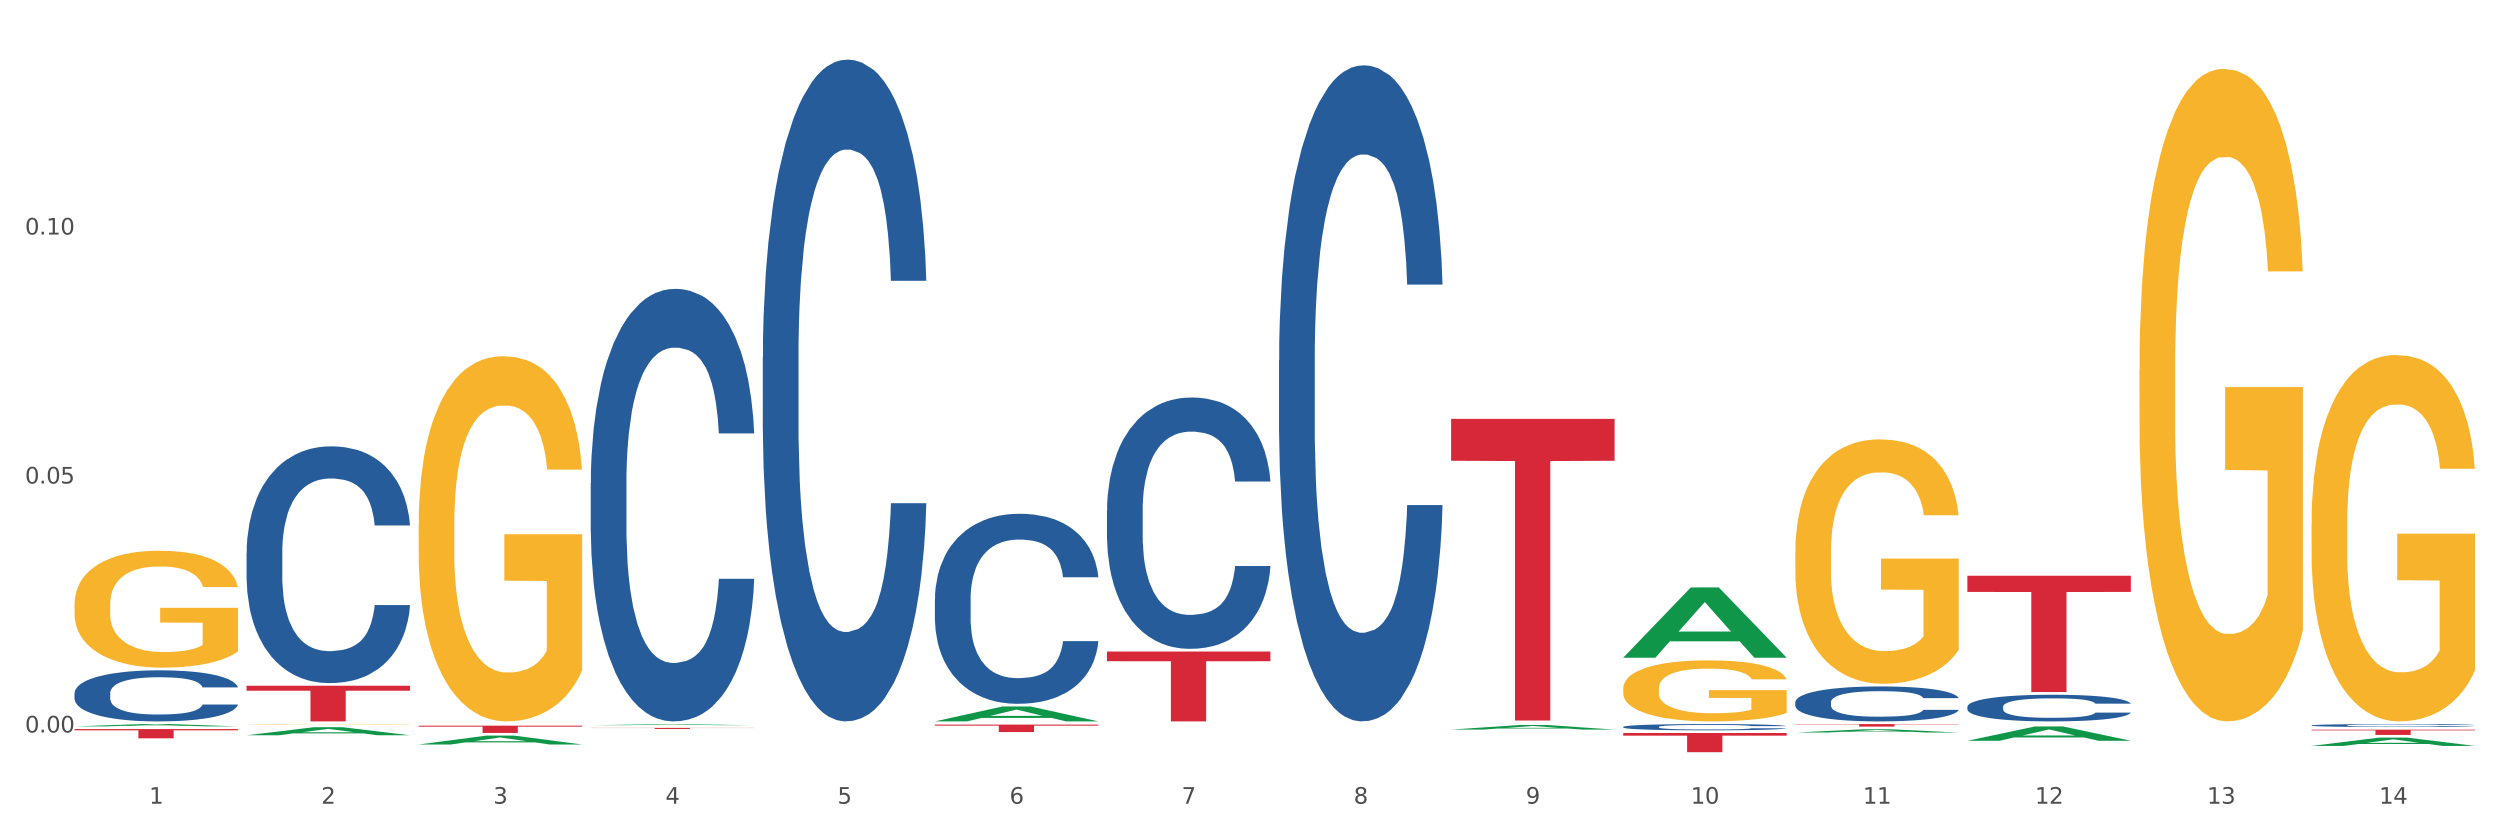 <?xml version="1.0" encoding="utf-8" standalone="no"?>
<!DOCTYPE svg PUBLIC "-//W3C//DTD SVG 1.1//EN"
  "http://www.w3.org/Graphics/SVG/1.1/DTD/svg11.dtd">
<svg xmlns:xlink="http://www.w3.org/1999/xlink" width="1080pt" height="360pt" viewBox="0 0 1080 360" xmlns="http://www.w3.org/2000/svg" version="1.1">
 <rect x="0" y="0" width="1080" height="360" fill="#333333" stroke="none"/>
 <defs>
  <style type="text/css">*{stroke-linejoin: round; stroke-linecap: butt}</style>
 </defs>
 <g id="figure_1">
  <g id="patch_1">
   <path d="M 0 360 
L 1080 360 
L 1080 0 
L 0 0 
z
" style="fill: #ffffff; stroke: #ffffff; stroke-linejoin: miter"/>
  </g>
  <g id="axes_1">
   <g id="matplotlib.axis_1">
    <g id="xtick_1">
     <g id="text_1">
      <!-- 1 -->
      <g style="fill: #4d4d4d" transform="translate(64.432 347.204) scale(0.096 -0.096)">
       <defs>
        <path id="DejaVuSans-31" d="M 794 531 
L 1825 531 
L 1825 4091 
L 703 3866 
L 703 4441 
L 1819 4666 
L 2450 4666 
L 2450 531 
L 3481 531 
L 3481 0 
L 794 0 
L 794 531 
z
" transform="scale(0.016)"/>
       </defs>
       <use xlink:href="#DejaVuSans-31"/>
      </g>
     </g>
    </g>
    <g id="xtick_2">
     <g id="text_2">
      <!-- 2 -->
      <g style="fill: #4d4d4d" transform="translate(138.771 347.204) scale(0.096 -0.096)">
       <defs>
        <path id="DejaVuSans-32" d="M 1228 531 
L 3431 531 
L 3431 0 
L 469 0 
L 469 531 
Q 828 903 1448 1529 
Q 2069 2156 2228 2338 
Q 2531 2678 2651 2914 
Q 2772 3150 2772 3378 
Q 2772 3750 2511 3984 
Q 2250 4219 1831 4219 
Q 1534 4219 1204 4116 
Q 875 4013 500 3803 
L 500 4441 
Q 881 4594 1212 4672 
Q 1544 4750 1819 4750 
Q 2544 4750 2975 4387 
Q 3406 4025 3406 3419 
Q 3406 3131 3298 2873 
Q 3191 2616 2906 2266 
Q 2828 2175 2409 1742 
Q 1991 1309 1228 531 
z
" transform="scale(0.016)"/>
       </defs>
       <use xlink:href="#DejaVuSans-32"/>
      </g>
     </g>
    </g>
    <g id="xtick_3">
     <g id="text_3">
      <!-- 3 -->
      <g style="fill: #4d4d4d" transform="translate(213.109 347.204) scale(0.096 -0.096)">
       <defs>
        <path id="DejaVuSans-33" d="M 2597 2516 
Q 3050 2419 3304 2112 
Q 3559 1806 3559 1356 
Q 3559 666 3084 287 
Q 2609 -91 1734 -91 
Q 1441 -91 1130 -33 
Q 819 25 488 141 
L 488 750 
Q 750 597 1062 519 
Q 1375 441 1716 441 
Q 2309 441 2620 675 
Q 2931 909 2931 1356 
Q 2931 1769 2642 2001 
Q 2353 2234 1838 2234 
L 1294 2234 
L 1294 2753 
L 1863 2753 
Q 2328 2753 2575 2939 
Q 2822 3125 2822 3475 
Q 2822 3834 2567 4026 
Q 2313 4219 1838 4219 
Q 1578 4219 1281 4162 
Q 984 4106 628 3988 
L 628 4550 
Q 988 4650 1302 4700 
Q 1616 4750 1894 4750 
Q 2613 4750 3031 4423 
Q 3450 4097 3450 3541 
Q 3450 3153 3228 2886 
Q 3006 2619 2597 2516 
z
" transform="scale(0.016)"/>
       </defs>
       <use xlink:href="#DejaVuSans-33"/>
      </g>
     </g>
    </g>
    <g id="xtick_4">
     <g id="text_4">
      <!-- 4 -->
      <g style="fill: #4d4d4d" transform="translate(287.448 347.204) scale(0.096 -0.096)">
       <defs>
        <path id="DejaVuSans-34" d="M 2419 4116 
L 825 1625 
L 2419 1625 
L 2419 4116 
z
M 2253 4666 
L 3047 4666 
L 3047 1625 
L 3713 1625 
L 3713 1100 
L 3047 1100 
L 3047 0 
L 2419 0 
L 2419 1100 
L 313 1100 
L 313 1709 
L 2253 4666 
z
" transform="scale(0.016)"/>
       </defs>
       <use xlink:href="#DejaVuSans-34"/>
      </g>
     </g>
    </g>
    <g id="xtick_5">
     <g id="text_5">
      <!-- 5 -->
      <g style="fill: #4d4d4d" transform="translate(361.787 347.204) scale(0.096 -0.096)">
       <defs>
        <path id="DejaVuSans-35" d="M 691 4666 
L 3169 4666 
L 3169 4134 
L 1269 4134 
L 1269 2991 
Q 1406 3038 1543 3061 
Q 1681 3084 1819 3084 
Q 2600 3084 3056 2656 
Q 3513 2228 3513 1497 
Q 3513 744 3044 326 
Q 2575 -91 1722 -91 
Q 1428 -91 1123 -41 
Q 819 9 494 109 
L 494 744 
Q 775 591 1075 516 
Q 1375 441 1709 441 
Q 2250 441 2565 725 
Q 2881 1009 2881 1497 
Q 2881 1984 2565 2268 
Q 2250 2553 1709 2553 
Q 1456 2553 1204 2497 
Q 953 2441 691 2322 
L 691 4666 
z
" transform="scale(0.016)"/>
       </defs>
       <use xlink:href="#DejaVuSans-35"/>
      </g>
     </g>
    </g>
    <g id="xtick_6">
     <g id="text_6">
      <!-- 6 -->
      <g style="fill: #4d4d4d" transform="translate(436.125 347.204) scale(0.096 -0.096)">
       <defs>
        <path id="DejaVuSans-36" d="M 2113 2584 
Q 1688 2584 1439 2293 
Q 1191 2003 1191 1497 
Q 1191 994 1439 701 
Q 1688 409 2113 409 
Q 2538 409 2786 701 
Q 3034 994 3034 1497 
Q 3034 2003 2786 2293 
Q 2538 2584 2113 2584 
z
M 3366 4563 
L 3366 3988 
Q 3128 4100 2886 4159 
Q 2644 4219 2406 4219 
Q 1781 4219 1451 3797 
Q 1122 3375 1075 2522 
Q 1259 2794 1537 2939 
Q 1816 3084 2150 3084 
Q 2853 3084 3261 2657 
Q 3669 2231 3669 1497 
Q 3669 778 3244 343 
Q 2819 -91 2113 -91 
Q 1303 -91 875 529 
Q 447 1150 447 2328 
Q 447 3434 972 4092 
Q 1497 4750 2381 4750 
Q 2619 4750 2861 4703 
Q 3103 4656 3366 4563 
z
" transform="scale(0.016)"/>
       </defs>
       <use xlink:href="#DejaVuSans-36"/>
      </g>
     </g>
    </g>
    <g id="xtick_7">
     <g id="text_7">
      <!-- 7 -->
      <g style="fill: #4d4d4d" transform="translate(510.464 347.204) scale(0.096 -0.096)">
       <defs>
        <path id="DejaVuSans-37" d="M 525 4666 
L 3525 4666 
L 3525 4397 
L 1831 0 
L 1172 0 
L 2766 4134 
L 525 4134 
L 525 4666 
z
" transform="scale(0.016)"/>
       </defs>
       <use xlink:href="#DejaVuSans-37"/>
      </g>
     </g>
    </g>
    <g id="xtick_8">
     <g id="text_8">
      <!-- 8 -->
      <g style="fill: #4d4d4d" transform="translate(584.803 347.204) scale(0.096 -0.096)">
       <defs>
        <path id="DejaVuSans-38" d="M 2034 2216 
Q 1584 2216 1326 1975 
Q 1069 1734 1069 1313 
Q 1069 891 1326 650 
Q 1584 409 2034 409 
Q 2484 409 2743 651 
Q 3003 894 3003 1313 
Q 3003 1734 2745 1975 
Q 2488 2216 2034 2216 
z
M 1403 2484 
Q 997 2584 770 2862 
Q 544 3141 544 3541 
Q 544 4100 942 4425 
Q 1341 4750 2034 4750 
Q 2731 4750 3128 4425 
Q 3525 4100 3525 3541 
Q 3525 3141 3298 2862 
Q 3072 2584 2669 2484 
Q 3125 2378 3379 2068 
Q 3634 1759 3634 1313 
Q 3634 634 3220 271 
Q 2806 -91 2034 -91 
Q 1263 -91 848 271 
Q 434 634 434 1313 
Q 434 1759 690 2068 
Q 947 2378 1403 2484 
z
M 1172 3481 
Q 1172 3119 1398 2916 
Q 1625 2713 2034 2713 
Q 2441 2713 2670 2916 
Q 2900 3119 2900 3481 
Q 2900 3844 2670 4047 
Q 2441 4250 2034 4250 
Q 1625 4250 1398 4047 
Q 1172 3844 1172 3481 
z
" transform="scale(0.016)"/>
       </defs>
       <use xlink:href="#DejaVuSans-38"/>
      </g>
     </g>
    </g>
    <g id="xtick_9">
     <g id="text_9">
      <!-- 9 -->
      <g style="fill: #4d4d4d" transform="translate(659.142 347.204) scale(0.096 -0.096)">
       <defs>
        <path id="DejaVuSans-39" d="M 703 97 
L 703 672 
Q 941 559 1184 500 
Q 1428 441 1663 441 
Q 2288 441 2617 861 
Q 2947 1281 2994 2138 
Q 2813 1869 2534 1725 
Q 2256 1581 1919 1581 
Q 1219 1581 811 2004 
Q 403 2428 403 3163 
Q 403 3881 828 4315 
Q 1253 4750 1959 4750 
Q 2769 4750 3195 4129 
Q 3622 3509 3622 2328 
Q 3622 1225 3098 567 
Q 2575 -91 1691 -91 
Q 1453 -91 1209 -44 
Q 966 3 703 97 
z
M 1959 2075 
Q 2384 2075 2632 2365 
Q 2881 2656 2881 3163 
Q 2881 3666 2632 3958 
Q 2384 4250 1959 4250 
Q 1534 4250 1286 3958 
Q 1038 3666 1038 3163 
Q 1038 2656 1286 2365 
Q 1534 2075 1959 2075 
z
" transform="scale(0.016)"/>
       </defs>
       <use xlink:href="#DejaVuSans-39"/>
      </g>
     </g>
    </g>
    <g id="xtick_10">
     <g id="text_10">
      <!-- 10 -->
      <g style="fill: #4d4d4d" transform="translate(730.426 347.204) scale(0.096 -0.096)">
       <defs>
        <path id="DejaVuSans-30" d="M 2034 4250 
Q 1547 4250 1301 3770 
Q 1056 3291 1056 2328 
Q 1056 1369 1301 889 
Q 1547 409 2034 409 
Q 2525 409 2770 889 
Q 3016 1369 3016 2328 
Q 3016 3291 2770 3770 
Q 2525 4250 2034 4250 
z
M 2034 4750 
Q 2819 4750 3233 4129 
Q 3647 3509 3647 2328 
Q 3647 1150 3233 529 
Q 2819 -91 2034 -91 
Q 1250 -91 836 529 
Q 422 1150 422 2328 
Q 422 3509 836 4129 
Q 1250 4750 2034 4750 
z
" transform="scale(0.016)"/>
       </defs>
       <use xlink:href="#DejaVuSans-31"/>
       <use xlink:href="#DejaVuSans-30" transform="translate(63.623 0)"/>
      </g>
     </g>
    </g>
    <g id="xtick_11">
     <g id="text_11">
      <!-- 11 -->
      <g style="fill: #4d4d4d" transform="translate(804.765 347.204) scale(0.096 -0.096)">
       <use xlink:href="#DejaVuSans-31"/>
       <use xlink:href="#DejaVuSans-31" transform="translate(63.623 0)"/>
      </g>
     </g>
    </g>
    <g id="xtick_12">
     <g id="text_12">
      <!-- 12 -->
      <g style="fill: #4d4d4d" transform="translate(879.104 347.204) scale(0.096 -0.096)">
       <use xlink:href="#DejaVuSans-31"/>
       <use xlink:href="#DejaVuSans-32" transform="translate(63.623 0)"/>
      </g>
     </g>
    </g>
    <g id="xtick_13">
     <g id="text_13">
      <!-- 13 -->
      <g style="fill: #4d4d4d" transform="translate(953.442 347.204) scale(0.096 -0.096)">
       <use xlink:href="#DejaVuSans-31"/>
       <use xlink:href="#DejaVuSans-33" transform="translate(63.623 0)"/>
      </g>
     </g>
    </g>
    <g id="xtick_14">
     <g id="text_14">
      <!-- 14 -->
      <g style="fill: #4d4d4d" transform="translate(1027.781 347.204) scale(0.096 -0.096)">
       <use xlink:href="#DejaVuSans-31"/>
       <use xlink:href="#DejaVuSans-34" transform="translate(63.623 0)"/>
      </g>
     </g>
    </g>
    <g id="xtick_15"/>
    <g id="xtick_16"/>
    <g id="xtick_17"/>
    <g id="xtick_18"/>
    <g id="xtick_19"/>
    <g id="xtick_20"/>
    <g id="xtick_21"/>
    <g id="xtick_22"/>
    <g id="xtick_23"/>
    <g id="xtick_24"/>
    <g id="xtick_25"/>
    <g id="xtick_26"/>
    <g id="xtick_27"/>
   </g>
   <g id="matplotlib.axis_2">
    <g id="ytick_1">
     <g id="text_15">
      <!-- 0.00 -->
      <g style="fill: #4d4d4d" transform="translate(10.8 316.439) scale(0.096 -0.096)">
       <defs>
        <path id="DejaVuSans-2e" d="M 684 794 
L 1344 794 
L 1344 0 
L 684 0 
L 684 794 
z
" transform="scale(0.016)"/>
       </defs>
       <use xlink:href="#DejaVuSans-30"/>
       <use xlink:href="#DejaVuSans-2e" transform="translate(63.623 0)"/>
       <use xlink:href="#DejaVuSans-30" transform="translate(95.41 0)"/>
       <use xlink:href="#DejaVuSans-30" transform="translate(159.033 0)"/>
      </g>
     </g>
    </g>
    <g id="ytick_2">
     <g id="text_16">
      <!-- 0.05 -->
      <g style="fill: #4d4d4d" transform="translate(10.8 208.882) scale(0.096 -0.096)">
       <use xlink:href="#DejaVuSans-30"/>
       <use xlink:href="#DejaVuSans-2e" transform="translate(63.623 0)"/>
       <use xlink:href="#DejaVuSans-30" transform="translate(95.41 0)"/>
       <use xlink:href="#DejaVuSans-35" transform="translate(159.033 0)"/>
      </g>
     </g>
    </g>
    <g id="ytick_3">
     <g id="text_17">
      <!-- 0.10 -->
      <g style="fill: #4d4d4d" transform="translate(10.8 101.324) scale(0.096 -0.096)">
       <use xlink:href="#DejaVuSans-30"/>
       <use xlink:href="#DejaVuSans-2e" transform="translate(63.623 0)"/>
       <use xlink:href="#DejaVuSans-31" transform="translate(95.41 0)"/>
       <use xlink:href="#DejaVuSans-30" transform="translate(159.033 0)"/>
      </g>
     </g>
    </g>
    <g id="ytick_4"/>
    <g id="ytick_5"/>
    <g id="ytick_6"/>
   </g>
   <g id="PolyCollection_1">
    <path d="M 32.175 313.806 
L 32.248 313.805 
L 61.37 312.793 
L 73.456 312.792 
L 102.797 313.807 
L 88.818 313.807 
L 82.484 313.571 
L 52.415 313.571 
L 52.197 313.575 
L 46.081 313.807 
L 32.175 313.807 
L 32.175 313.806 
L 56.201 313.43 
L 78.698 313.429 
L 67.559 313.008 
L 67.413 313.007 
L 67.267 313.009 
L 56.128 313.429 
L 56.201 313.43 
L 32.175 313.806 
z
" clip-path="url(#pac071dab18)" style="fill: #109648"/>
    <path d="M 849.901 248.727 
L 920.523 248.727 
L 920.523 255.71 
L 892.742 255.758 
L 892.742 298.982 
L 877.514 298.982 
L 877.514 255.758 
L 849.901 255.71 
L 849.901 248.774 
L 849.901 248.727 
z
" clip-path="url(#pac071dab18)" style="fill: #d62839"/>
    <path d="M 775.562 312.792 
L 846.184 312.792 
L 846.184 312.946 
L 818.404 312.947 
L 818.404 313.9 
L 803.175 313.9 
L 803.175 312.947 
L 775.562 312.946 
L 775.562 312.793 
L 775.562 312.792 
z
" clip-path="url(#pac071dab18)" style="fill: #d62839"/>
    <path d="M 701.223 316.655 
L 771.845 316.655 
L 771.845 317.808 
L 744.065 317.816 
L 744.065 324.95 
L 728.836 324.95 
L 728.836 317.816 
L 701.223 317.808 
L 701.223 316.663 
L 701.223 316.655 
z
" clip-path="url(#pac071dab18)" style="fill: #d62839"/>
    <path d="M 626.885 180.942 
L 697.506 180.942 
L 697.506 199.052 
L 669.726 199.174 
L 669.726 311.262 
L 654.497 311.262 
L 654.497 199.174 
L 626.885 199.052 
L 626.885 181.064 
L 626.885 180.942 
z
" clip-path="url(#pac071dab18)" style="fill: #d62839"/>
    <path d="M 478.207 281.452 
L 548.829 281.452 
L 548.829 285.647 
L 521.049 285.676 
L 521.049 311.644 
L 505.82 311.644 
L 505.82 285.676 
L 478.207 285.647 
L 478.207 281.48 
L 478.207 281.452 
z
" clip-path="url(#pac071dab18)" style="fill: #d62839"/>
    <path d="M 403.869 313.029 
L 474.49 313.029 
L 474.49 313.477 
L 446.71 313.48 
L 446.71 316.254 
L 431.481 316.254 
L 431.481 313.48 
L 403.869 313.477 
L 403.869 313.032 
L 403.869 313.029 
z
" clip-path="url(#pac071dab18)" style="fill: #d62839"/>
    <path d="M 255.191 314.447 
L 325.813 314.447 
L 325.813 314.512 
L 298.033 314.512 
L 298.033 314.914 
L 282.804 314.914 
L 282.804 314.512 
L 255.191 314.512 
L 255.191 314.447 
L 255.191 314.447 
z
" clip-path="url(#pac071dab18)" style="fill: #d62839"/>
    <path d="M 180.852 313.475 
L 251.474 313.475 
L 251.474 313.914 
L 223.694 313.917 
L 223.694 316.634 
L 208.465 316.634 
L 208.465 313.917 
L 180.852 313.914 
L 180.852 313.478 
L 180.852 313.475 
z
" clip-path="url(#pac071dab18)" style="fill: #d62839"/>
    <path d="M 998.578 313.368 
L 998.662 313.367 
L 998.662 313.334 
L 998.912 313.289 
L 999.83 313.208 
L 1000.999 313.145 
L 1003.003 313.073 
L 1004.088 313.042 
L 1005.507 313.009 
L 1008.429 312.954 
L 1011.768 312.907 
L 1014.105 312.881 
L 1015.858 312.865 
L 1019.781 312.835 
L 1022.035 312.822 
L 1024.373 312.812 
L 1026.376 312.805 
L 1029.715 312.797 
L 1032.387 312.793 
L 1035.475 312.792 
L 1038.063 312.793 
L 1041.486 312.798 
L 1046.494 312.812 
L 1048.414 312.82 
L 1051.002 312.834 
L 1053.673 312.853 
L 1055.844 312.872 
L 1058.348 312.899 
L 1060.936 312.934 
L 1063.44 312.978 
L 1065.193 313.019 
L 1066.612 313.062 
L 1067.864 313.115 
L 1068.783 313.172 
L 1069.2 313.22 
L 1053.924 313.22 
L 1053.506 313.177 
L 1052.671 313.13 
L 1051.837 313.099 
L 1050.918 313.073 
L 1049.499 313.044 
L 1048.247 313.025 
L 1046.16 313.003 
L 1044.24 312.989 
L 1042.654 312.98 
L 1040.734 312.973 
L 1036.644 312.966 
L 1033.722 312.966 
L 1031.886 312.969 
L 1029.632 312.975 
L 1027.712 312.983 
L 1025.458 312.997 
L 1023.705 313.012 
L 1021.952 313.032 
L 1020.95 313.046 
L 1019.448 313.072 
L 1018.446 313.093 
L 1017.11 313.129 
L 1016.359 313.155 
L 1015.023 313.222 
L 1014.439 313.271 
L 1014.188 313.305 
L 1014.022 313.342 
L 1014.022 313.525 
L 1014.522 313.607 
L 1014.94 313.642 
L 1015.608 313.682 
L 1016.86 313.733 
L 1018.696 313.783 
L 1020.616 313.82 
L 1022.202 313.842 
L 1023.705 313.858 
L 1025.207 313.871 
L 1027.044 313.883 
L 1028.547 313.89 
L 1030.8 313.897 
L 1033.472 313.9 
L 1035.559 313.9 
L 1039.816 313.895 
L 1041.736 313.889 
L 1043.572 313.881 
L 1045.576 313.868 
L 1047.162 313.854 
L 1048.08 313.843 
L 1049.583 313.821 
L 1050.752 313.797 
L 1051.753 313.77 
L 1052.421 313.747 
L 1053.172 313.712 
L 1053.757 313.672 
L 1053.924 313.651 
L 1069.2 313.651 
L 1068.866 313.693 
L 1068.282 313.734 
L 1067.113 313.789 
L 1066.195 313.821 
L 1064.776 313.859 
L 1063.273 313.892 
L 1061.186 313.929 
L 1059.266 313.955 
L 1057.263 313.979 
L 1055.092 314 
L 1051.169 314.029 
L 1049.75 314.037 
L 1046.745 314.051 
L 1044.407 314.06 
L 1040.985 314.068 
L 1037.479 314.072 
L 1033.806 314.074 
L 1030.55 314.071 
L 1026.96 314.064 
L 1024.707 314.057 
L 1022.202 314.047 
L 1019.281 314.03 
L 1016.526 314.01 
L 1013.938 313.987 
L 1011.517 313.96 
L 1009.263 313.93 
L 1006.342 313.879 
L 1004.171 313.83 
L 1002.585 313.785 
L 1001.5 313.746 
L 1000.415 313.697 
L 999.83 313.663 
L 998.912 313.581 
L 998.578 313.505 
L 998.578 313.368 
z
" clip-path="url(#pac071dab18)" style="fill: #255c99"/>
    <path d="M 849.901 305.303 
L 849.984 305.293 
L 849.984 304.999 
L 850.235 304.599 
L 851.153 303.863 
L 852.322 303.306 
L 854.325 302.654 
L 855.41 302.38 
L 856.829 302.075 
L 859.751 301.581 
L 863.09 301.161 
L 865.428 300.929 
L 867.181 300.782 
L 871.104 300.519 
L 873.358 300.404 
L 875.695 300.309 
L 877.699 300.246 
L 881.038 300.172 
L 883.709 300.141 
L 886.798 300.13 
L 889.386 300.141 
L 892.808 300.183 
L 897.817 300.309 
L 899.737 300.383 
L 902.325 300.509 
L 904.996 300.677 
L 907.166 300.845 
L 909.671 301.087 
L 912.258 301.403 
L 914.763 301.802 
L 916.516 302.17 
L 917.935 302.559 
L 919.187 303.032 
L 920.105 303.548 
L 920.523 303.979 
L 905.246 303.979 
L 904.829 303.59 
L 903.994 303.169 
L 903.159 302.885 
L 902.241 302.654 
L 900.822 302.391 
L 899.57 302.223 
L 897.483 302.023 
L 895.563 301.897 
L 893.977 301.823 
L 892.057 301.76 
L 887.966 301.697 
L 885.045 301.697 
L 883.208 301.718 
L 880.954 301.771 
L 879.034 301.844 
L 876.78 301.97 
L 875.027 302.107 
L 873.274 302.286 
L 872.273 302.412 
L 870.77 302.643 
L 869.768 302.833 
L 868.433 303.158 
L 867.681 303.39 
L 866.346 303.989 
L 865.761 304.431 
L 865.511 304.736 
L 865.344 305.072 
L 865.344 306.712 
L 865.845 307.448 
L 866.262 307.764 
L 866.93 308.121 
L 868.182 308.584 
L 870.019 309.036 
L 871.939 309.362 
L 873.525 309.562 
L 875.027 309.709 
L 876.53 309.825 
L 878.367 309.93 
L 879.869 309.993 
L 882.123 310.056 
L 884.794 310.088 
L 886.881 310.088 
L 891.139 310.035 
L 893.059 309.983 
L 894.895 309.909 
L 896.899 309.793 
L 898.485 309.667 
L 899.403 309.572 
L 900.905 309.373 
L 902.074 309.162 
L 903.076 308.921 
L 903.744 308.71 
L 904.495 308.395 
L 905.079 308.037 
L 905.246 307.848 
L 920.523 307.848 
L 920.189 308.227 
L 919.604 308.595 
L 918.436 309.089 
L 917.517 309.373 
L 916.098 309.72 
L 914.596 310.014 
L 912.509 310.34 
L 910.589 310.582 
L 908.585 310.792 
L 906.415 310.981 
L 902.491 311.244 
L 901.072 311.318 
L 898.067 311.444 
L 895.73 311.518 
L 892.307 311.591 
L 888.801 311.633 
L 885.128 311.644 
L 881.873 311.623 
L 878.283 311.56 
L 876.029 311.497 
L 873.525 311.402 
L 870.603 311.255 
L 867.848 311.076 
L 865.261 310.866 
L 862.84 310.624 
L 860.586 310.351 
L 857.664 309.898 
L 855.494 309.457 
L 853.908 309.047 
L 852.823 308.7 
L 851.737 308.258 
L 851.153 307.953 
L 850.235 307.217 
L 849.901 306.534 
L 849.901 305.303 
z
" clip-path="url(#pac071dab18)" style="fill: #255c99"/>
    <path d="M 775.562 303.331 
L 775.646 303.317 
L 775.646 302.931 
L 775.896 302.407 
L 776.814 301.442 
L 777.983 300.711 
L 779.986 299.856 
L 781.072 299.498 
L 782.491 299.098 
L 785.412 298.45 
L 788.752 297.899 
L 791.089 297.596 
L 792.842 297.403 
L 796.765 297.058 
L 799.019 296.906 
L 801.357 296.782 
L 803.36 296.699 
L 806.699 296.603 
L 809.37 296.562 
L 812.459 296.548 
L 815.047 296.562 
L 818.469 296.617 
L 823.478 296.782 
L 825.398 296.879 
L 827.986 297.044 
L 830.657 297.265 
L 832.828 297.485 
L 835.332 297.802 
L 837.92 298.216 
L 840.424 298.74 
L 842.177 299.222 
L 843.596 299.732 
L 844.848 300.353 
L 845.766 301.028 
L 846.184 301.594 
L 830.908 301.594 
L 830.49 301.083 
L 829.655 300.532 
L 828.821 300.16 
L 827.902 299.856 
L 826.483 299.512 
L 825.231 299.291 
L 823.144 299.029 
L 821.224 298.864 
L 819.638 298.767 
L 817.718 298.685 
L 813.628 298.602 
L 810.706 298.602 
L 808.87 298.629 
L 806.616 298.698 
L 804.696 298.795 
L 802.442 298.96 
L 800.689 299.14 
L 798.936 299.374 
L 797.934 299.539 
L 796.431 299.843 
L 795.43 300.091 
L 794.094 300.518 
L 793.343 300.822 
L 792.007 301.607 
L 791.423 302.186 
L 791.172 302.586 
L 791.005 303.027 
L 791.005 305.178 
L 791.506 306.143 
L 791.924 306.557 
L 792.591 307.025 
L 793.844 307.632 
L 795.68 308.225 
L 797.6 308.652 
L 799.186 308.914 
L 800.689 309.107 
L 802.191 309.259 
L 804.028 309.397 
L 805.53 309.479 
L 807.784 309.562 
L 810.456 309.603 
L 812.543 309.603 
L 816.8 309.535 
L 818.72 309.466 
L 820.556 309.369 
L 822.56 309.217 
L 824.146 309.052 
L 825.064 308.928 
L 826.567 308.666 
L 827.735 308.39 
L 828.737 308.073 
L 829.405 307.797 
L 830.156 307.384 
L 830.741 306.915 
L 830.908 306.667 
L 846.184 306.667 
L 845.85 307.163 
L 845.266 307.646 
L 844.097 308.294 
L 843.179 308.666 
L 841.76 309.121 
L 840.257 309.507 
L 838.17 309.934 
L 836.25 310.251 
L 834.247 310.527 
L 832.076 310.775 
L 828.153 311.12 
L 826.734 311.216 
L 823.728 311.382 
L 821.391 311.478 
L 817.969 311.575 
L 814.463 311.63 
L 810.79 311.644 
L 807.534 311.616 
L 803.944 311.534 
L 801.69 311.451 
L 799.186 311.327 
L 796.264 311.134 
L 793.51 310.899 
L 790.922 310.624 
L 788.501 310.307 
L 786.247 309.948 
L 783.325 309.355 
L 781.155 308.776 
L 779.569 308.239 
L 778.484 307.784 
L 777.399 307.205 
L 776.814 306.805 
L 775.896 305.84 
L 775.562 304.944 
L 775.562 303.331 
z
" clip-path="url(#pac071dab18)" style="fill: #255c99"/>
    <path d="M 701.223 314.012 
L 701.307 314.01 
L 701.307 313.94 
L 701.557 313.846 
L 702.476 313.672 
L 703.644 313.541 
L 705.648 313.387 
L 706.733 313.323 
L 708.152 313.251 
L 711.074 313.134 
L 714.413 313.035 
L 716.75 312.98 
L 718.503 312.946 
L 722.427 312.884 
L 724.681 312.856 
L 727.018 312.834 
L 729.021 312.819 
L 732.36 312.802 
L 735.032 312.794 
L 738.12 312.792 
L 740.708 312.794 
L 744.131 312.804 
L 749.139 312.834 
L 751.059 312.852 
L 753.647 312.881 
L 756.318 312.921 
L 758.489 312.961 
L 760.993 313.018 
L 763.581 313.092 
L 766.085 313.186 
L 767.838 313.273 
L 769.257 313.365 
L 770.51 313.476 
L 771.428 313.598 
L 771.845 313.7 
L 756.569 313.7 
L 756.151 313.608 
L 755.317 313.509 
L 754.482 313.442 
L 753.564 313.387 
L 752.145 313.325 
L 750.892 313.285 
L 748.805 313.238 
L 746.885 313.209 
L 745.299 313.191 
L 743.379 313.176 
L 739.289 313.161 
L 736.367 313.161 
L 734.531 313.166 
L 732.277 313.179 
L 730.357 313.196 
L 728.103 313.226 
L 726.35 313.258 
L 724.597 313.3 
L 723.595 313.33 
L 722.093 313.385 
L 721.091 313.429 
L 719.755 313.506 
L 719.004 313.561 
L 717.668 313.702 
L 717.084 313.806 
L 716.834 313.878 
L 716.667 313.957 
L 716.667 314.344 
L 717.168 314.518 
L 717.585 314.592 
L 718.253 314.677 
L 719.505 314.786 
L 721.341 314.892 
L 723.261 314.969 
L 724.847 315.016 
L 726.35 315.051 
L 727.853 315.078 
L 729.689 315.103 
L 731.192 315.118 
L 733.446 315.133 
L 736.117 315.14 
L 738.204 315.14 
L 742.461 315.128 
L 744.381 315.115 
L 746.218 315.098 
L 748.221 315.071 
L 749.807 315.041 
L 750.725 315.019 
L 752.228 314.972 
L 753.397 314.922 
L 754.398 314.865 
L 755.066 314.815 
L 755.818 314.741 
L 756.402 314.657 
L 756.569 314.612 
L 771.845 314.612 
L 771.511 314.701 
L 770.927 314.788 
L 769.758 314.905 
L 768.84 314.972 
L 767.421 315.053 
L 765.918 315.123 
L 763.831 315.2 
L 761.911 315.257 
L 759.908 315.306 
L 757.738 315.351 
L 753.814 315.413 
L 752.395 315.43 
L 749.39 315.46 
L 747.052 315.477 
L 743.63 315.495 
L 740.124 315.505 
L 736.451 315.507 
L 733.195 315.502 
L 729.606 315.487 
L 727.352 315.473 
L 724.847 315.45 
L 721.926 315.416 
L 719.171 315.373 
L 716.583 315.324 
L 714.162 315.267 
L 711.908 315.202 
L 708.987 315.096 
L 706.816 314.991 
L 705.23 314.895 
L 704.145 314.813 
L 703.06 314.709 
L 702.476 314.637 
L 701.557 314.463 
L 701.223 314.302 
L 701.223 314.012 
z
" clip-path="url(#pac071dab18)" style="fill: #255c99"/>
    <path d="M 552.546 155.563 
L 552.629 155.304 
L 552.629 148.056 
L 552.88 138.22 
L 553.798 120.102 
L 554.967 106.383 
L 556.97 90.335 
L 558.055 83.605 
L 559.475 76.099 
L 562.396 63.933 
L 565.735 53.579 
L 568.073 47.885 
L 569.826 44.261 
L 573.749 37.79 
L 576.003 34.943 
L 578.34 32.613 
L 580.344 31.06 
L 583.683 29.248 
L 586.354 28.472 
L 589.443 28.213 
L 592.031 28.472 
L 595.453 29.507 
L 600.462 32.613 
L 602.382 34.425 
L 604.97 37.531 
L 607.641 41.673 
L 609.811 45.814 
L 612.316 51.768 
L 614.903 59.533 
L 617.408 69.369 
L 619.161 78.428 
L 620.58 88.005 
L 621.832 99.653 
L 622.75 112.336 
L 623.168 122.949 
L 607.891 122.949 
L 607.474 113.372 
L 606.639 103.018 
L 605.804 96.029 
L 604.886 90.335 
L 603.467 83.864 
L 602.215 79.722 
L 600.128 74.804 
L 598.208 71.698 
L 596.622 69.886 
L 594.702 68.333 
L 590.612 66.78 
L 587.69 66.78 
L 585.853 67.298 
L 583.6 68.592 
L 581.68 70.404 
L 579.426 73.51 
L 577.673 76.875 
L 575.92 81.275 
L 574.918 84.382 
L 573.415 90.076 
L 572.414 94.735 
L 571.078 102.759 
L 570.327 108.454 
L 568.991 123.208 
L 568.407 134.079 
L 568.156 141.585 
L 567.989 149.868 
L 567.989 190.247 
L 568.49 208.366 
L 568.908 216.132 
L 569.575 224.932 
L 570.827 236.321 
L 572.664 247.451 
L 574.584 255.475 
L 576.17 260.393 
L 577.673 264.017 
L 579.175 266.864 
L 581.012 269.453 
L 582.514 271.006 
L 584.768 272.559 
L 587.439 273.335 
L 589.526 273.335 
L 593.784 272.041 
L 595.704 270.747 
L 597.54 268.935 
L 599.544 266.088 
L 601.13 262.982 
L 602.048 260.652 
L 603.551 255.734 
L 604.719 250.557 
L 605.721 244.604 
L 606.389 239.427 
L 607.14 231.662 
L 607.724 222.861 
L 607.891 218.202 
L 623.168 218.202 
L 622.834 227.521 
L 622.249 236.58 
L 621.081 248.746 
L 620.163 255.734 
L 618.743 264.276 
L 617.241 271.524 
L 615.154 279.548 
L 613.234 285.501 
L 611.23 290.678 
L 609.06 295.337 
L 605.137 301.808 
L 603.718 303.62 
L 600.712 306.726 
L 598.375 308.538 
L 594.952 310.35 
L 591.446 311.385 
L 587.773 311.644 
L 584.518 311.126 
L 580.928 309.573 
L 578.674 308.02 
L 576.17 305.691 
L 573.248 302.067 
L 570.494 297.666 
L 567.906 292.49 
L 565.485 286.536 
L 563.231 279.806 
L 560.309 268.676 
L 558.139 257.805 
L 556.553 247.71 
L 555.468 239.168 
L 554.382 228.297 
L 553.798 220.791 
L 552.88 202.672 
L 552.546 185.847 
L 552.546 155.563 
z
" clip-path="url(#pac071dab18)" style="fill: #255c99"/>
    <path d="M 478.207 220.505 
L 478.291 220.406 
L 478.291 217.629 
L 478.541 213.86 
L 479.459 206.919 
L 480.628 201.663 
L 482.632 195.514 
L 483.717 192.936 
L 485.136 190.06 
L 488.058 185.399 
L 491.397 181.432 
L 493.734 179.25 
L 495.487 177.862 
L 499.41 175.383 
L 501.664 174.292 
L 504.002 173.4 
L 506.005 172.805 
L 509.344 172.11 
L 512.016 171.813 
L 515.104 171.714 
L 517.692 171.813 
L 521.115 172.209 
L 526.123 173.4 
L 528.043 174.094 
L 530.631 175.284 
L 533.302 176.87 
L 535.473 178.457 
L 537.977 180.738 
L 540.565 183.713 
L 543.069 187.481 
L 544.822 190.952 
L 546.241 194.622 
L 547.493 199.084 
L 548.412 203.944 
L 548.829 208.009 
L 533.553 208.009 
L 533.135 204.34 
L 532.301 200.373 
L 531.466 197.696 
L 530.548 195.514 
L 529.128 193.035 
L 527.876 191.448 
L 525.789 189.564 
L 523.869 188.374 
L 522.283 187.68 
L 520.363 187.085 
L 516.273 186.49 
L 513.351 186.49 
L 511.515 186.688 
L 509.261 187.184 
L 507.341 187.878 
L 505.087 189.068 
L 503.334 190.357 
L 501.581 192.043 
L 500.579 193.233 
L 499.077 195.415 
L 498.075 197.2 
L 496.739 200.274 
L 495.988 202.456 
L 494.652 208.109 
L 494.068 212.274 
L 493.818 215.15 
L 493.651 218.323 
L 493.651 233.793 
L 494.151 240.735 
L 494.569 243.71 
L 495.237 247.082 
L 496.489 251.445 
L 498.325 255.71 
L 500.245 258.784 
L 501.831 260.668 
L 503.334 262.056 
L 504.837 263.147 
L 506.673 264.139 
L 508.176 264.734 
L 510.429 265.329 
L 513.101 265.626 
L 515.188 265.626 
L 519.445 265.131 
L 521.365 264.635 
L 523.202 263.941 
L 525.205 262.85 
L 526.791 261.66 
L 527.709 260.767 
L 529.212 258.883 
L 530.381 256.9 
L 531.382 254.619 
L 532.05 252.635 
L 532.801 249.66 
L 533.386 246.289 
L 533.553 244.504 
L 548.829 244.504 
L 548.495 248.074 
L 547.911 251.545 
L 546.742 256.205 
L 545.824 258.883 
L 544.405 262.156 
L 542.902 264.932 
L 540.815 268.007 
L 538.895 270.287 
L 536.892 272.271 
L 534.721 274.056 
L 530.798 276.535 
L 529.379 277.229 
L 526.374 278.419 
L 524.036 279.113 
L 520.614 279.808 
L 517.108 280.204 
L 513.435 280.303 
L 510.179 280.105 
L 506.59 279.51 
L 504.336 278.915 
L 501.831 278.023 
L 498.91 276.634 
L 496.155 274.948 
L 493.567 272.965 
L 491.146 270.684 
L 488.892 268.106 
L 485.971 263.841 
L 483.8 259.676 
L 482.214 255.809 
L 481.129 252.536 
L 480.044 248.371 
L 479.459 245.495 
L 478.541 238.553 
L 478.207 232.107 
L 478.207 220.505 
z
" clip-path="url(#pac071dab18)" style="fill: #255c99"/>
    <path d="M 403.869 258.835 
L 403.952 258.76 
L 403.952 256.66 
L 404.202 253.811 
L 405.121 248.563 
L 406.289 244.589 
L 408.293 239.941 
L 409.378 237.991 
L 410.797 235.817 
L 413.719 232.293 
L 417.058 229.294 
L 419.395 227.645 
L 421.148 226.595 
L 425.072 224.721 
L 427.326 223.896 
L 429.663 223.221 
L 431.666 222.771 
L 435.006 222.246 
L 437.677 222.021 
L 440.766 221.946 
L 443.353 222.021 
L 446.776 222.321 
L 451.785 223.221 
L 453.704 223.746 
L 456.292 224.646 
L 458.964 225.845 
L 461.134 227.045 
L 463.638 228.769 
L 466.226 231.019 
L 468.73 233.868 
L 470.483 236.492 
L 471.903 239.266 
L 473.155 242.64 
L 474.073 246.314 
L 474.49 249.388 
L 459.214 249.388 
L 458.797 246.614 
L 457.962 243.615 
L 457.127 241.59 
L 456.209 239.941 
L 454.79 238.066 
L 453.538 236.867 
L 451.451 235.442 
L 449.531 234.542 
L 447.945 234.018 
L 446.025 233.568 
L 441.934 233.118 
L 439.012 233.118 
L 437.176 233.268 
L 434.922 233.643 
L 433.002 234.168 
L 430.748 235.067 
L 428.995 236.042 
L 427.242 237.317 
L 426.24 238.216 
L 424.738 239.866 
L 423.736 241.215 
L 422.401 243.54 
L 421.649 245.189 
L 420.314 249.463 
L 419.729 252.612 
L 419.479 254.786 
L 419.312 257.185 
L 419.312 268.882 
L 419.813 274.13 
L 420.23 276.379 
L 420.898 278.928 
L 422.15 282.227 
L 423.987 285.451 
L 425.907 287.775 
L 427.493 289.2 
L 428.995 290.25 
L 430.498 291.074 
L 432.334 291.824 
L 433.837 292.274 
L 436.091 292.724 
L 438.762 292.949 
L 440.849 292.949 
L 445.106 292.574 
L 447.026 292.199 
L 448.863 291.674 
L 450.866 290.849 
L 452.452 289.95 
L 453.371 289.275 
L 454.873 287.85 
L 456.042 286.351 
L 457.044 284.626 
L 457.711 283.127 
L 458.463 280.878 
L 459.047 278.328 
L 459.214 276.979 
L 474.49 276.979 
L 474.156 279.678 
L 473.572 282.302 
L 472.403 285.826 
L 471.485 287.85 
L 470.066 290.325 
L 468.563 292.424 
L 466.477 294.748 
L 464.557 296.473 
L 462.553 297.972 
L 460.383 299.322 
L 456.459 301.196 
L 455.04 301.721 
L 452.035 302.621 
L 449.698 303.146 
L 446.275 303.67 
L 442.769 303.97 
L 439.096 304.045 
L 435.84 303.895 
L 432.251 303.445 
L 429.997 302.996 
L 427.493 302.321 
L 424.571 301.271 
L 421.816 299.997 
L 419.228 298.497 
L 416.808 296.773 
L 414.554 294.823 
L 411.632 291.599 
L 409.462 288.45 
L 407.875 285.526 
L 406.79 283.052 
L 405.705 279.903 
L 405.121 277.729 
L 404.202 272.48 
L 403.869 267.607 
L 403.869 258.835 
z
" clip-path="url(#pac071dab18)" style="fill: #255c99"/>
    <path d="M 329.53 154.212 
L 329.613 153.951 
L 329.613 146.64 
L 329.864 136.719 
L 330.782 118.443 
L 331.951 104.606 
L 333.954 88.419 
L 335.039 81.631 
L 336.458 74.06 
L 339.38 61.789 
L 342.719 51.345 
L 345.057 45.602 
L 346.81 41.947 
L 350.733 35.42 
L 352.987 32.548 
L 355.324 30.198 
L 357.328 28.631 
L 360.667 26.804 
L 363.338 26.021 
L 366.427 25.759 
L 369.015 26.021 
L 372.437 27.065 
L 377.446 30.198 
L 379.366 32.025 
L 381.954 35.158 
L 384.625 39.336 
L 386.795 43.513 
L 389.3 49.518 
L 391.887 57.35 
L 394.392 67.271 
L 396.145 76.409 
L 397.564 86.069 
L 398.816 97.818 
L 399.734 110.611 
L 400.152 121.315 
L 384.875 121.315 
L 384.458 111.655 
L 383.623 101.212 
L 382.788 94.163 
L 381.87 88.419 
L 380.451 81.892 
L 379.199 77.715 
L 377.112 72.754 
L 375.192 69.621 
L 373.606 67.794 
L 371.686 66.227 
L 367.595 64.661 
L 364.674 64.661 
L 362.837 65.183 
L 360.583 66.488 
L 358.663 68.316 
L 356.41 71.449 
L 354.656 74.843 
L 352.903 79.281 
L 351.902 82.414 
L 350.399 88.158 
L 349.397 92.857 
L 348.062 100.951 
L 347.31 106.695 
L 345.975 121.576 
L 345.391 132.542 
L 345.14 140.113 
L 344.973 148.468 
L 344.973 189.197 
L 345.474 207.472 
L 345.891 215.305 
L 346.559 224.182 
L 347.811 235.669 
L 349.648 246.896 
L 351.568 254.989 
L 353.154 259.95 
L 354.656 263.605 
L 356.159 266.477 
L 357.996 269.088 
L 359.498 270.654 
L 361.752 272.221 
L 364.423 273.004 
L 366.51 273.004 
L 370.768 271.698 
L 372.688 270.393 
L 374.524 268.565 
L 376.528 265.693 
L 378.114 262.561 
L 379.032 260.211 
L 380.534 255.25 
L 381.703 250.029 
L 382.705 244.024 
L 383.373 238.802 
L 384.124 230.97 
L 384.708 222.093 
L 384.875 217.393 
L 400.152 217.393 
L 399.818 226.792 
L 399.233 235.93 
L 398.065 248.201 
L 397.146 255.25 
L 395.727 263.866 
L 394.225 271.176 
L 392.138 279.27 
L 390.218 285.275 
L 388.214 290.496 
L 386.044 295.196 
L 382.121 301.723 
L 380.701 303.55 
L 377.696 306.683 
L 375.359 308.511 
L 371.936 310.338 
L 368.43 311.383 
L 364.757 311.644 
L 361.502 311.122 
L 357.912 309.555 
L 355.658 307.989 
L 353.154 305.639 
L 350.232 301.984 
L 347.477 297.545 
L 344.89 292.324 
L 342.469 286.319 
L 340.215 279.531 
L 337.293 268.304 
L 335.123 257.339 
L 333.537 247.157 
L 332.452 238.541 
L 331.366 227.576 
L 330.782 220.004 
L 329.864 201.729 
L 329.53 184.758 
L 329.53 154.212 
z
" clip-path="url(#pac071dab18)" style="fill: #255c99"/>
    <path d="M 255.191 208.742 
L 255.275 208.572 
L 255.275 203.793 
L 255.525 197.309 
L 256.443 185.363 
L 257.612 176.319 
L 259.615 165.739 
L 260.701 161.302 
L 262.12 156.353 
L 265.041 148.332 
L 268.381 141.506 
L 270.718 137.752 
L 272.471 135.363 
L 276.394 131.097 
L 278.648 129.22 
L 280.986 127.684 
L 282.989 126.66 
L 286.328 125.465 
L 288.999 124.953 
L 292.088 124.783 
L 294.676 124.953 
L 298.098 125.636 
L 303.107 127.684 
L 305.027 128.878 
L 307.615 130.926 
L 310.286 133.657 
L 312.457 136.387 
L 314.961 140.312 
L 317.549 145.431 
L 320.053 151.916 
L 321.806 157.889 
L 323.225 164.203 
L 324.477 171.882 
L 325.396 180.244 
L 325.813 187.24 
L 310.537 187.24 
L 310.119 180.926 
L 309.284 174.1 
L 308.45 169.493 
L 307.531 165.739 
L 306.112 161.472 
L 304.86 158.742 
L 302.773 155.5 
L 300.853 153.452 
L 299.267 152.257 
L 297.347 151.233 
L 293.257 150.21 
L 290.335 150.21 
L 288.499 150.551 
L 286.245 151.404 
L 284.325 152.599 
L 282.071 154.646 
L 280.318 156.865 
L 278.565 159.766 
L 277.563 161.814 
L 276.06 165.568 
L 275.059 168.64 
L 273.723 173.93 
L 272.972 177.684 
L 271.636 187.411 
L 271.052 194.578 
L 270.801 199.527 
L 270.634 204.988 
L 270.634 231.609 
L 271.135 243.555 
L 271.553 248.674 
L 272.22 254.476 
L 273.473 261.985 
L 275.309 269.323 
L 277.229 274.613 
L 278.815 277.855 
L 280.318 280.244 
L 281.82 282.122 
L 283.657 283.828 
L 285.159 284.852 
L 287.413 285.876 
L 290.085 286.388 
L 292.172 286.388 
L 296.429 285.535 
L 298.349 284.681 
L 300.185 283.487 
L 302.189 281.61 
L 303.775 279.562 
L 304.693 278.026 
L 306.196 274.784 
L 307.364 271.371 
L 308.366 267.446 
L 309.034 264.033 
L 309.785 258.913 
L 310.37 253.111 
L 310.537 250.039 
L 325.813 250.039 
L 325.479 256.183 
L 324.895 262.156 
L 323.726 270.176 
L 322.808 274.784 
L 321.389 280.415 
L 319.886 285.193 
L 317.799 290.483 
L 315.879 294.408 
L 313.876 297.821 
L 311.705 300.893 
L 307.782 305.159 
L 306.363 306.354 
L 303.358 308.402 
L 301.02 309.596 
L 297.598 310.791 
L 294.092 311.473 
L 290.419 311.644 
L 287.163 311.303 
L 283.573 310.279 
L 281.32 309.255 
L 278.815 307.719 
L 275.893 305.33 
L 273.139 302.429 
L 270.551 299.016 
L 268.13 295.091 
L 265.876 290.654 
L 262.955 283.316 
L 260.784 276.149 
L 259.198 269.493 
L 258.113 263.862 
L 257.028 256.695 
L 256.443 251.746 
L 255.525 239.8 
L 255.191 228.708 
L 255.191 208.742 
z
" clip-path="url(#pac071dab18)" style="fill: #255c99"/>
    <path d="M 106.514 238.775 
L 106.597 238.682 
L 106.597 236.067 
L 106.848 232.517 
L 107.766 225.978 
L 108.935 221.028 
L 110.938 215.236 
L 112.023 212.808 
L 113.442 210.099 
L 116.364 205.709 
L 119.703 201.972 
L 122.04 199.917 
L 123.794 198.61 
L 127.717 196.274 
L 129.971 195.247 
L 132.308 194.406 
L 134.312 193.846 
L 137.651 193.192 
L 140.322 192.912 
L 143.411 192.818 
L 145.998 192.912 
L 149.421 193.285 
L 154.43 194.406 
L 156.35 195.06 
L 158.937 196.181 
L 161.609 197.676 
L 163.779 199.17 
L 166.283 201.318 
L 168.871 204.121 
L 171.376 207.67 
L 173.129 210.94 
L 174.548 214.396 
L 175.8 218.599 
L 176.718 223.176 
L 177.135 227.006 
L 161.859 227.006 
L 161.442 223.55 
L 160.607 219.813 
L 159.772 217.291 
L 158.854 215.236 
L 157.435 212.901 
L 156.183 211.407 
L 154.096 209.632 
L 152.176 208.511 
L 150.59 207.857 
L 148.67 207.297 
L 144.579 206.736 
L 141.658 206.736 
L 139.821 206.923 
L 137.567 207.39 
L 135.647 208.044 
L 133.393 209.165 
L 131.64 210.379 
L 129.887 211.967 
L 128.886 213.088 
L 127.383 215.143 
L 126.381 216.824 
L 125.046 219.72 
L 124.294 221.775 
L 122.959 227.099 
L 122.374 231.022 
L 122.124 233.731 
L 121.957 236.72 
L 121.957 251.292 
L 122.458 257.831 
L 122.875 260.633 
L 123.543 263.809 
L 124.795 267.919 
L 126.632 271.936 
L 128.552 274.831 
L 130.138 276.606 
L 131.64 277.914 
L 133.143 278.941 
L 134.979 279.875 
L 136.482 280.436 
L 138.736 280.996 
L 141.407 281.276 
L 143.494 281.276 
L 147.751 280.809 
L 149.671 280.342 
L 151.508 279.688 
L 153.511 278.661 
L 155.097 277.54 
L 156.016 276.699 
L 157.518 274.925 
L 158.687 273.056 
L 159.689 270.908 
L 160.357 269.04 
L 161.108 266.238 
L 161.692 263.062 
L 161.859 261.38 
L 177.135 261.38 
L 176.802 264.743 
L 176.217 268.012 
L 175.049 272.403 
L 174.13 274.925 
L 172.711 278.007 
L 171.209 280.623 
L 169.122 283.518 
L 167.202 285.667 
L 165.198 287.535 
L 163.028 289.216 
L 159.104 291.551 
L 157.685 292.205 
L 154.68 293.326 
L 152.343 293.98 
L 148.92 294.634 
L 145.414 295.007 
L 141.741 295.101 
L 138.486 294.914 
L 134.896 294.354 
L 132.642 293.793 
L 130.138 292.952 
L 127.216 291.645 
L 124.461 290.057 
L 121.874 288.189 
L 119.453 286.04 
L 117.199 283.612 
L 114.277 279.595 
L 112.107 275.672 
L 110.521 272.029 
L 109.435 268.946 
L 108.35 265.023 
L 107.766 262.314 
L 106.848 255.776 
L 106.514 249.704 
L 106.514 238.775 
z
" clip-path="url(#pac071dab18)" style="fill: #255c99"/>
    <path d="M 32.175 299.495 
L 32.258 299.475 
L 32.258 298.911 
L 32.509 298.145 
L 33.427 296.735 
L 34.596 295.667 
L 36.599 294.418 
L 37.684 293.894 
L 39.104 293.31 
L 42.025 292.363 
L 45.364 291.557 
L 47.702 291.113 
L 49.455 290.831 
L 53.378 290.328 
L 55.632 290.106 
L 57.969 289.925 
L 59.973 289.804 
L 63.312 289.663 
L 65.983 289.602 
L 69.072 289.582 
L 71.66 289.602 
L 75.082 289.683 
L 80.091 289.925 
L 82.011 290.066 
L 84.599 290.308 
L 87.27 290.63 
L 89.44 290.952 
L 91.945 291.416 
L 94.533 292.02 
L 97.037 292.786 
L 98.79 293.491 
L 100.209 294.236 
L 101.461 295.143 
L 102.379 296.13 
L 102.797 296.956 
L 87.52 296.956 
L 87.103 296.211 
L 86.268 295.405 
L 85.434 294.861 
L 84.515 294.418 
L 83.096 293.914 
L 81.844 293.592 
L 79.757 293.209 
L 77.837 292.967 
L 76.251 292.826 
L 74.331 292.705 
L 70.241 292.584 
L 67.319 292.584 
L 65.482 292.625 
L 63.229 292.725 
L 61.309 292.866 
L 59.055 293.108 
L 57.302 293.37 
L 55.549 293.713 
L 54.547 293.954 
L 53.044 294.398 
L 52.043 294.76 
L 50.707 295.385 
L 49.956 295.828 
L 48.62 296.976 
L 48.036 297.823 
L 47.785 298.407 
L 47.618 299.052 
L 47.618 302.195 
L 48.119 303.605 
L 48.537 304.209 
L 49.204 304.894 
L 50.457 305.781 
L 52.293 306.647 
L 54.213 307.272 
L 55.799 307.655 
L 57.302 307.937 
L 58.804 308.158 
L 60.641 308.36 
L 62.143 308.481 
L 64.397 308.602 
L 67.069 308.662 
L 69.155 308.662 
L 73.413 308.561 
L 75.333 308.461 
L 77.169 308.32 
L 79.173 308.098 
L 80.759 307.856 
L 81.677 307.675 
L 83.18 307.292 
L 84.348 306.889 
L 85.35 306.426 
L 86.018 306.023 
L 86.769 305.418 
L 87.353 304.733 
L 87.52 304.371 
L 102.797 304.371 
L 102.463 305.096 
L 101.879 305.801 
L 100.71 306.748 
L 99.792 307.292 
L 98.372 307.957 
L 96.87 308.521 
L 94.783 309.146 
L 92.863 309.609 
L 90.86 310.012 
L 88.689 310.375 
L 84.766 310.878 
L 83.347 311.019 
L 80.341 311.261 
L 78.004 311.402 
L 74.581 311.543 
L 71.075 311.624 
L 67.402 311.644 
L 64.147 311.604 
L 60.557 311.483 
L 58.303 311.362 
L 55.799 311.18 
L 52.877 310.898 
L 50.123 310.556 
L 47.535 310.153 
L 45.114 309.69 
L 42.86 309.166 
L 39.938 308.299 
L 37.768 307.453 
L 36.182 306.667 
L 35.097 306.003 
L 34.011 305.156 
L 33.427 304.572 
L 32.509 303.162 
L 32.175 301.852 
L 32.175 299.495 
z
" clip-path="url(#pac071dab18)" style="fill: #255c99"/>
    <path d="M 998.578 315.222 
L 1069.2 315.222 
L 1069.2 315.538 
L 1041.42 315.54 
L 1041.42 317.498 
L 1026.191 317.498 
L 1026.191 315.54 
L 998.578 315.538 
L 998.578 315.224 
L 998.578 315.222 
z
" clip-path="url(#pac071dab18)" style="fill: #d62839"/>
    <path d="M 32.175 314.956 
L 102.797 314.956 
L 102.797 315.513 
L 75.017 315.517 
L 75.017 318.966 
L 59.788 318.966 
L 59.788 315.517 
L 32.175 315.513 
L 32.175 314.959 
L 32.175 314.956 
z
" clip-path="url(#pac071dab18)" style="fill: #d62839"/>
    <path d="M 106.514 296.249 
L 177.135 296.249 
L 177.135 298.388 
L 149.355 298.403 
L 149.355 311.644 
L 134.126 311.644 
L 134.126 298.403 
L 106.514 298.388 
L 106.514 296.263 
L 106.514 296.249 
z
" clip-path="url(#pac071dab18)" style="fill: #d62839"/>
    <path d="M 32.175 261.264 
L 32.258 261.218 
L 32.258 259.557 
L 32.425 258.127 
L 33.259 254.667 
L 34.51 251.807 
L 35.427 250.285 
L 36.344 249.04 
L 37.428 247.794 
L 38.762 246.503 
L 41.18 244.611 
L 42.681 243.642 
L 44.515 242.628 
L 47.85 241.151 
L 50.268 240.321 
L 52.77 239.629 
L 56.855 238.799 
L 59.523 238.43 
L 62.358 238.153 
L 65.777 237.969 
L 68.361 237.922 
L 74.031 238.061 
L 78.867 238.476 
L 81.202 238.799 
L 84.203 239.352 
L 85.788 239.721 
L 88.372 240.46 
L 91.04 241.428 
L 92.875 242.259 
L 95.626 243.827 
L 97.711 245.395 
L 99.628 247.333 
L 100.629 248.671 
L 101.379 249.916 
L 102.046 251.346 
L 102.713 253.606 
L 87.705 253.606 
L 87.122 251.992 
L 86.204 250.47 
L 84.87 248.993 
L 83.703 248.071 
L 81.702 246.918 
L 79.868 246.18 
L 77.95 245.626 
L 75.615 245.165 
L 73.781 244.934 
L 71.196 244.75 
L 66.11 244.796 
L 62.692 245.165 
L 60.357 245.626 
L 58.856 246.041 
L 57.522 246.503 
L 56.021 247.148 
L 54.27 248.117 
L 53.02 248.993 
L 51.769 250.101 
L 50.768 251.208 
L 49.851 252.499 
L 49.101 253.883 
L 48.517 255.313 
L 48.017 257.066 
L 47.6 259.972 
L 47.6 266.292 
L 47.767 267.722 
L 48.184 269.613 
L 48.684 271.043 
L 49.518 272.75 
L 50.268 273.903 
L 51.686 275.564 
L 53.27 276.948 
L 54.52 277.824 
L 55.771 278.562 
L 57.939 279.577 
L 60.357 280.408 
L 62.441 280.915 
L 65.276 281.376 
L 67.194 281.561 
L 68.862 281.653 
L 72.947 281.653 
L 75.865 281.515 
L 79.117 281.192 
L 81.619 280.777 
L 83.703 280.269 
L 86.038 279.439 
L 87.538 278.655 
L 87.538 269.014 
L 69.195 268.968 
L 69.195 262.556 
L 102.797 262.556 
L 102.797 281.376 
L 101.379 282.345 
L 99.795 283.222 
L 98.128 284.006 
L 95.626 284.974 
L 92.625 285.897 
L 89.956 286.543 
L 87.122 287.096 
L 83.786 287.604 
L 79.451 288.065 
L 76.783 288.25 
L 73.447 288.388 
L 69.529 288.434 
L 66.11 288.342 
L 62.775 288.111 
L 59.273 287.696 
L 55.855 287.096 
L 53.27 286.497 
L 50.685 285.759 
L 47.934 284.79 
L 45.766 283.867 
L 44.098 283.037 
L 42.264 281.976 
L 40.263 280.592 
L 38.762 279.347 
L 37.428 278.055 
L 36.01 276.394 
L 35.01 274.964 
L 34.009 273.165 
L 33.426 271.828 
L 32.759 269.752 
L 32.258 266.846 
L 32.175 261.264 
z
" clip-path="url(#pac071dab18)" style="fill: #f7b32b"/>
    <path d="M 106.514 317.638 
L 106.587 317.635 
L 135.709 314.142 
L 147.795 314.138 
L 177.135 317.645 
L 163.157 317.645 
L 156.823 316.828 
L 126.754 316.828 
L 126.535 316.842 
L 120.42 317.645 
L 106.514 317.645 
L 106.514 317.638 
L 130.54 316.341 
L 153.037 316.338 
L 141.897 314.886 
L 141.752 314.879 
L 141.606 314.889 
L 130.467 316.338 
L 130.54 316.341 
L 106.514 317.638 
z
" clip-path="url(#pac071dab18)" style="fill: #109648"/>
    <path d="M 180.852 321.618 
L 180.925 321.614 
L 210.048 317.786 
L 222.133 317.782 
L 251.474 321.625 
L 237.495 321.625 
L 231.161 320.73 
L 201.092 320.73 
L 200.874 320.744 
L 194.758 321.625 
L 180.852 321.625 
L 180.852 321.618 
L 204.878 320.196 
L 227.375 320.192 
L 216.236 318.601 
L 216.09 318.594 
L 215.945 318.605 
L 204.806 320.192 
L 204.878 320.196 
L 180.852 321.618 
z
" clip-path="url(#pac071dab18)" style="fill: #109648"/>
    <path d="M 255.191 313.298 
L 255.264 313.297 
L 284.386 312.881 
L 296.472 312.881 
L 325.813 313.299 
L 311.834 313.299 
L 305.5 313.201 
L 275.431 313.201 
L 275.213 313.203 
L 269.097 313.299 
L 255.191 313.299 
L 255.191 313.298 
L 279.217 313.143 
L 301.714 313.143 
L 290.575 312.97 
L 290.429 312.969 
L 290.284 312.97 
L 279.144 313.143 
L 279.217 313.143 
L 255.191 313.298 
z
" clip-path="url(#pac071dab18)" style="fill: #109648"/>
    <path d="M 403.869 311.632 
L 403.941 311.626 
L 433.064 305.199 
L 445.15 305.193 
L 474.49 311.644 
L 460.512 311.644 
L 454.177 310.142 
L 424.109 310.142 
L 423.89 310.166 
L 417.774 311.644 
L 403.869 311.644 
L 403.869 311.632 
L 427.895 309.245 
L 450.392 309.239 
L 439.252 306.568 
L 439.107 306.556 
L 438.961 306.574 
L 427.822 309.239 
L 427.895 309.245 
L 403.869 311.632 
z
" clip-path="url(#pac071dab18)" style="fill: #109648"/>
    <path d="M 626.885 315.177 
L 626.957 315.175 
L 656.08 313.212 
L 668.166 313.21 
L 697.506 315.181 
L 683.528 315.181 
L 677.194 314.722 
L 647.125 314.722 
L 646.906 314.729 
L 640.791 315.181 
L 626.885 315.181 
L 626.885 315.177 
L 650.911 314.448 
L 673.408 314.446 
L 662.268 313.63 
L 662.123 313.626 
L 661.977 313.632 
L 650.838 314.446 
L 650.911 314.448 
L 626.885 315.177 
z
" clip-path="url(#pac071dab18)" style="fill: #109648"/>
    <path d="M 701.223 284.079 
L 701.296 284.051 
L 730.419 253.778 
L 742.504 253.75 
L 771.845 284.136 
L 757.866 284.136 
L 751.532 277.06 
L 721.463 277.06 
L 721.245 277.174 
L 715.129 284.136 
L 701.223 284.136 
L 701.223 284.079 
L 725.249 272.838 
L 747.746 272.809 
L 736.607 260.227 
L 736.461 260.17 
L 736.316 260.255 
L 725.177 272.809 
L 725.249 272.838 
L 701.223 284.079 
z
" clip-path="url(#pac071dab18)" style="fill: #109648"/>
    <path d="M 775.562 316.461 
L 775.635 316.46 
L 804.757 315.05 
L 816.843 315.048 
L 846.184 316.464 
L 832.205 316.464 
L 825.871 316.134 
L 795.802 316.134 
L 795.584 316.14 
L 789.468 316.464 
L 775.562 316.464 
L 775.562 316.461 
L 799.588 315.938 
L 822.085 315.936 
L 810.946 315.35 
L 810.8 315.348 
L 810.655 315.352 
L 799.515 315.936 
L 799.588 315.938 
L 775.562 316.461 
z
" clip-path="url(#pac071dab18)" style="fill: #109648"/>
    <path d="M 849.901 320.008 
L 849.974 320.003 
L 879.096 313.824 
L 891.182 313.818 
L 920.523 320.02 
L 906.544 320.02 
L 900.21 318.576 
L 870.141 318.576 
L 869.922 318.599 
L 863.807 320.02 
L 849.901 320.02 
L 849.901 320.008 
L 873.927 317.714 
L 896.424 317.708 
L 885.284 315.14 
L 885.139 315.128 
L 884.993 315.146 
L 873.854 317.708 
L 873.927 317.714 
L 849.901 320.008 
z
" clip-path="url(#pac071dab18)" style="fill: #109648"/>
    <path d="M 998.578 322.235 
L 998.651 322.232 
L 1027.773 318.649 
L 1039.859 318.646 
L 1069.2 322.242 
L 1055.221 322.242 
L 1048.887 321.405 
L 1018.818 321.405 
L 1018.6 321.418 
L 1012.484 322.242 
L 998.578 322.242 
L 998.578 322.235 
L 1022.604 320.905 
L 1045.101 320.902 
L 1033.962 319.412 
L 1033.816 319.406 
L 1033.671 319.416 
L 1022.531 320.902 
L 1022.604 320.905 
L 998.578 322.235 
z
" clip-path="url(#pac071dab18)" style="fill: #109648"/>
    <path d="M 106.514 312.884 
L 106.597 312.883 
L 106.597 312.877 
L 106.764 312.871 
L 107.598 312.858 
L 108.848 312.846 
L 109.765 312.84 
L 110.683 312.836 
L 111.767 312.831 
L 113.101 312.826 
L 115.519 312.818 
L 117.019 312.814 
L 118.854 312.81 
L 122.189 312.805 
L 124.607 312.801 
L 127.108 312.799 
L 131.194 312.795 
L 133.862 312.794 
L 136.697 312.793 
L 140.115 312.792 
L 142.7 312.792 
L 148.37 312.793 
L 153.206 312.794 
L 155.54 312.795 
L 158.542 312.798 
L 160.126 312.799 
L 162.711 312.802 
L 165.379 312.806 
L 167.213 312.809 
L 169.965 312.815 
L 172.049 312.821 
L 173.967 312.829 
L 174.968 312.834 
L 175.718 312.839 
L 176.385 312.845 
L 177.052 312.854 
L 162.044 312.854 
L 161.46 312.847 
L 160.543 312.841 
L 159.209 312.835 
L 158.042 312.832 
L 156.041 312.827 
L 154.206 312.824 
L 152.289 312.822 
L 149.954 312.82 
L 148.12 312.819 
L 145.535 312.819 
L 140.449 312.819 
L 137.03 312.82 
L 134.696 312.822 
L 133.195 312.824 
L 131.861 312.826 
L 130.36 312.828 
L 128.609 312.832 
L 127.358 312.835 
L 126.108 312.84 
L 125.107 312.844 
L 124.19 312.849 
L 123.44 312.855 
L 122.856 312.86 
L 122.356 312.867 
L 121.939 312.878 
L 121.939 312.903 
L 122.106 312.909 
L 122.522 312.916 
L 123.023 312.922 
L 123.856 312.929 
L 124.607 312.933 
L 126.024 312.94 
L 127.609 312.945 
L 128.859 312.949 
L 130.11 312.951 
L 132.278 312.955 
L 134.696 312.959 
L 136.78 312.961 
L 139.615 312.962 
L 141.533 312.963 
L 143.2 312.964 
L 147.286 312.964 
L 150.204 312.963 
L 153.456 312.962 
L 155.957 312.96 
L 158.042 312.958 
L 160.376 312.955 
L 161.877 312.952 
L 161.877 312.914 
L 143.534 312.914 
L 143.534 312.889 
L 177.135 312.889 
L 177.135 312.962 
L 175.718 312.966 
L 174.134 312.97 
L 172.466 312.973 
L 169.965 312.977 
L 166.963 312.98 
L 164.295 312.983 
L 161.46 312.985 
L 158.125 312.987 
L 153.789 312.989 
L 151.121 312.989 
L 147.786 312.99 
L 143.867 312.99 
L 140.449 312.99 
L 137.114 312.989 
L 133.612 312.987 
L 130.193 312.985 
L 127.609 312.983 
L 125.024 312.98 
L 122.272 312.976 
L 120.104 312.972 
L 118.437 312.969 
L 116.603 312.965 
L 114.601 312.959 
L 113.101 312.954 
L 111.767 312.949 
L 110.349 312.943 
L 109.349 312.937 
L 108.348 312.93 
L 107.764 312.925 
L 107.097 312.917 
L 106.597 312.905 
L 106.514 312.884 
z
" clip-path="url(#pac071dab18)" style="fill: #f7b32b"/>
    <path d="M 180.852 226.782 
L 180.936 226.638 
L 180.936 221.452 
L 181.103 216.985 
L 181.936 206.179 
L 183.187 197.247 
L 184.104 192.492 
L 185.021 188.602 
L 186.105 184.712 
L 187.439 180.678 
L 189.857 174.77 
L 191.358 171.745 
L 193.192 168.575 
L 196.528 163.965 
L 198.946 161.371 
L 201.447 159.21 
L 205.533 156.617 
L 208.201 155.464 
L 211.036 154.6 
L 214.454 154.023 
L 217.039 153.879 
L 222.709 154.312 
L 227.545 155.608 
L 229.879 156.617 
L 232.881 158.346 
L 234.465 159.498 
L 237.05 161.804 
L 239.718 164.829 
L 241.552 167.423 
L 244.304 172.321 
L 246.388 177.22 
L 248.306 183.271 
L 249.306 187.449 
L 250.057 191.339 
L 250.724 195.806 
L 251.391 202.866 
L 236.383 202.866 
L 235.799 197.823 
L 234.882 193.068 
L 233.548 188.458 
L 232.38 185.576 
L 230.379 181.974 
L 228.545 179.669 
L 226.627 177.94 
L 224.293 176.499 
L 222.458 175.779 
L 219.874 175.203 
L 214.788 175.347 
L 211.369 176.499 
L 209.034 177.94 
L 207.534 179.237 
L 206.2 180.678 
L 204.699 182.695 
L 202.948 185.72 
L 201.697 188.458 
L 200.446 191.916 
L 199.446 195.374 
L 198.529 199.408 
L 197.778 203.73 
L 197.195 208.196 
L 196.694 213.671 
L 196.277 222.748 
L 196.277 242.487 
L 196.444 246.953 
L 196.861 252.86 
L 197.361 257.327 
L 198.195 262.658 
L 198.946 266.26 
L 200.363 271.446 
L 201.947 275.769 
L 203.198 278.506 
L 204.449 280.811 
L 206.616 283.981 
L 209.034 286.574 
L 211.119 288.159 
L 213.954 289.6 
L 215.871 290.176 
L 217.539 290.465 
L 221.625 290.465 
L 224.543 290.032 
L 227.795 289.024 
L 230.296 287.727 
L 232.38 286.142 
L 234.715 283.549 
L 236.216 281.099 
L 236.216 250.987 
L 217.873 250.843 
L 217.873 230.817 
L 251.474 230.817 
L 251.474 289.6 
L 250.057 292.626 
L 248.473 295.363 
L 246.805 297.812 
L 244.304 300.838 
L 241.302 303.72 
L 238.634 305.737 
L 235.799 307.466 
L 232.464 309.05 
L 228.128 310.491 
L 225.46 311.068 
L 222.125 311.5 
L 218.206 311.644 
L 214.788 311.356 
L 211.452 310.635 
L 207.951 309.339 
L 204.532 307.466 
L 201.947 305.593 
L 199.362 303.287 
L 196.611 300.262 
L 194.443 297.38 
L 192.776 294.787 
L 190.941 291.473 
L 188.94 287.151 
L 187.439 283.261 
L 186.105 279.226 
L 184.688 274.04 
L 183.687 269.573 
L 182.687 263.954 
L 182.103 259.776 
L 181.436 253.293 
L 180.936 244.216 
L 180.852 226.782 
z
" clip-path="url(#pac071dab18)" style="fill: #f7b32b"/>
    <path d="M 701.223 297.465 
L 701.307 297.441 
L 701.307 296.574 
L 701.474 295.828 
L 702.307 294.023 
L 703.558 292.53 
L 704.475 291.736 
L 705.392 291.086 
L 706.476 290.436 
L 707.81 289.762 
L 710.228 288.775 
L 711.729 288.269 
L 713.563 287.74 
L 716.899 286.969 
L 719.317 286.536 
L 721.818 286.175 
L 725.903 285.742 
L 728.572 285.549 
L 731.406 285.405 
L 734.825 285.308 
L 737.41 285.284 
L 743.08 285.356 
L 747.915 285.573 
L 750.25 285.742 
L 753.252 286.031 
L 754.836 286.223 
L 757.421 286.608 
L 760.089 287.114 
L 761.923 287.547 
L 764.675 288.366 
L 766.759 289.184 
L 768.677 290.195 
L 769.677 290.893 
L 770.428 291.543 
L 771.095 292.289 
L 771.762 293.469 
L 756.754 293.469 
L 756.17 292.626 
L 755.253 291.832 
L 753.919 291.062 
L 752.751 290.58 
L 750.75 289.978 
L 748.916 289.593 
L 746.998 289.304 
L 744.664 289.064 
L 742.829 288.943 
L 740.245 288.847 
L 735.159 288.871 
L 731.74 289.064 
L 729.405 289.304 
L 727.905 289.521 
L 726.571 289.762 
L 725.07 290.099 
L 723.319 290.604 
L 722.068 291.062 
L 720.817 291.639 
L 719.817 292.217 
L 718.9 292.891 
L 718.149 293.613 
L 717.566 294.36 
L 717.065 295.274 
L 716.648 296.791 
L 716.648 300.089 
L 716.815 300.835 
L 717.232 301.822 
L 717.732 302.568 
L 718.566 303.459 
L 719.317 304.061 
L 720.734 304.928 
L 722.318 305.65 
L 723.569 306.107 
L 724.82 306.492 
L 726.987 307.022 
L 729.405 307.455 
L 731.49 307.72 
L 734.325 307.961 
L 736.242 308.057 
L 737.91 308.105 
L 741.996 308.105 
L 744.914 308.033 
L 748.166 307.864 
L 750.667 307.648 
L 752.751 307.383 
L 755.086 306.95 
L 756.587 306.54 
L 756.587 301.509 
L 738.244 301.485 
L 738.244 298.139 
L 771.845 298.139 
L 771.845 307.961 
L 770.428 308.466 
L 768.844 308.924 
L 767.176 309.333 
L 764.675 309.838 
L 761.673 310.32 
L 759.005 310.657 
L 756.17 310.946 
L 752.835 311.211 
L 748.499 311.451 
L 745.831 311.548 
L 742.496 311.62 
L 738.577 311.644 
L 735.159 311.596 
L 731.823 311.475 
L 728.321 311.259 
L 724.903 310.946 
L 722.318 310.633 
L 719.733 310.248 
L 716.982 309.742 
L 714.814 309.261 
L 713.147 308.827 
L 711.312 308.274 
L 709.311 307.552 
L 707.81 306.902 
L 706.476 306.228 
L 705.059 305.361 
L 704.058 304.615 
L 703.058 303.676 
L 702.474 302.978 
L 701.807 301.894 
L 701.307 300.378 
L 701.223 297.465 
z
" clip-path="url(#pac071dab18)" style="fill: #f7b32b"/>
    <path d="M 775.562 238.607 
L 775.645 238.51 
L 775.645 235.039 
L 775.812 232.05 
L 776.646 224.818 
L 777.897 218.84 
L 778.814 215.658 
L 779.731 213.055 
L 780.815 210.451 
L 782.149 207.752 
L 784.567 203.798 
L 786.068 201.773 
L 787.902 199.652 
L 791.237 196.567 
L 793.655 194.831 
L 796.157 193.385 
L 800.242 191.649 
L 802.91 190.878 
L 805.745 190.299 
L 809.164 189.914 
L 811.748 189.817 
L 817.418 190.106 
L 822.254 190.974 
L 824.589 191.649 
L 827.59 192.806 
L 829.175 193.578 
L 831.759 195.12 
L 834.427 197.145 
L 836.262 198.881 
L 839.013 202.159 
L 841.098 205.438 
L 843.015 209.487 
L 844.016 212.284 
L 844.766 214.887 
L 845.433 217.876 
L 846.1 222.601 
L 831.092 222.601 
L 830.509 219.226 
L 829.592 216.044 
L 828.257 212.958 
L 827.09 211.03 
L 825.089 208.619 
L 823.255 207.077 
L 821.337 205.92 
L 819.002 204.955 
L 817.168 204.473 
L 814.583 204.088 
L 809.497 204.184 
L 806.079 204.955 
L 803.744 205.92 
L 802.243 206.787 
L 800.909 207.752 
L 799.408 209.102 
L 797.657 211.126 
L 796.407 212.958 
L 795.156 215.273 
L 794.156 217.587 
L 793.238 220.287 
L 792.488 223.179 
L 791.904 226.168 
L 791.404 229.832 
L 790.987 235.907 
L 790.987 249.117 
L 791.154 252.106 
L 791.571 256.059 
L 792.071 259.048 
L 792.905 262.616 
L 793.655 265.027 
L 795.073 268.498 
L 796.657 271.39 
L 797.908 273.222 
L 799.158 274.765 
L 801.326 276.887 
L 803.744 278.622 
L 805.829 279.683 
L 808.663 280.647 
L 810.581 281.033 
L 812.249 281.226 
L 816.334 281.226 
L 819.253 280.936 
L 822.504 280.261 
L 825.006 279.394 
L 827.09 278.333 
L 829.425 276.597 
L 830.926 274.958 
L 830.926 254.806 
L 812.582 254.709 
L 812.582 241.307 
L 846.184 241.307 
L 846.184 280.647 
L 844.766 282.672 
L 843.182 284.504 
L 841.515 286.143 
L 839.013 288.168 
L 836.012 290.096 
L 833.344 291.446 
L 830.509 292.603 
L 827.174 293.664 
L 822.838 294.628 
L 820.17 295.014 
L 816.835 295.303 
L 812.916 295.4 
L 809.497 295.207 
L 806.162 294.725 
L 802.66 293.857 
L 799.242 292.603 
L 796.657 291.35 
L 794.072 289.807 
L 791.321 287.782 
L 789.153 285.854 
L 787.485 284.118 
L 785.651 281.9 
L 783.65 279.008 
L 782.149 276.404 
L 780.815 273.705 
L 779.398 270.233 
L 778.397 267.244 
L 777.396 263.484 
L 776.813 260.688 
L 776.146 256.349 
L 775.645 250.274 
L 775.562 238.607 
z
" clip-path="url(#pac071dab18)" style="fill: #f7b32b"/>
    <path d="M 924.24 159.997 
L 924.323 159.739 
L 924.323 150.47 
L 924.49 142.489 
L 925.323 123.179 
L 926.574 107.216 
L 927.491 98.72 
L 928.408 91.768 
L 929.492 84.817 
L 930.826 77.608 
L 933.244 67.052 
L 934.745 61.645 
L 936.58 55.981 
L 939.915 47.742 
L 942.333 43.107 
L 944.834 39.245 
L 948.92 34.611 
L 951.588 32.551 
L 954.423 31.006 
L 957.841 29.977 
L 960.426 29.719 
L 966.096 30.491 
L 970.932 32.809 
L 973.266 34.611 
L 976.268 37.701 
L 977.852 39.76 
L 980.437 43.88 
L 983.105 49.286 
L 984.939 53.921 
L 987.691 62.675 
L 989.775 71.428 
L 991.693 82.242 
L 992.693 89.709 
L 993.444 96.66 
L 994.111 104.642 
L 994.778 117.257 
L 979.77 117.257 
L 979.186 108.246 
L 978.269 99.75 
L 976.935 91.511 
L 975.768 86.362 
L 973.766 79.925 
L 971.932 75.805 
L 970.014 72.716 
L 967.68 70.141 
L 965.845 68.854 
L 963.261 67.824 
L 958.175 68.081 
L 954.756 70.141 
L 952.422 72.716 
L 950.921 75.033 
L 949.587 77.608 
L 948.086 81.212 
L 946.335 86.619 
L 945.084 91.511 
L 943.834 97.69 
L 942.833 103.869 
L 941.916 111.078 
L 941.165 118.802 
L 940.582 126.784 
L 940.081 136.567 
L 939.665 152.788 
L 939.665 188.06 
L 939.831 196.042 
L 940.248 206.598 
L 940.749 214.579 
L 941.582 224.106 
L 942.333 230.542 
L 943.75 239.811 
L 945.334 247.535 
L 946.585 252.427 
L 947.836 256.546 
L 950.004 262.21 
L 952.422 266.845 
L 954.506 269.677 
L 957.341 272.252 
L 959.259 273.281 
L 960.926 273.796 
L 965.012 273.796 
L 967.93 273.024 
L 971.182 271.222 
L 973.683 268.905 
L 975.768 266.072 
L 978.102 261.438 
L 979.603 257.061 
L 979.603 203.251 
L 961.26 202.993 
L 961.26 167.206 
L 994.861 167.206 
L 994.861 272.252 
L 993.444 277.658 
L 991.86 282.55 
L 990.192 286.927 
L 987.691 292.334 
L 984.689 297.483 
L 982.021 301.088 
L 979.186 304.177 
L 975.851 307.009 
L 971.515 309.584 
L 968.847 310.614 
L 965.512 311.386 
L 961.593 311.644 
L 958.175 311.129 
L 954.84 309.842 
L 951.338 307.524 
L 947.919 304.177 
L 945.334 300.83 
L 942.75 296.711 
L 939.998 291.304 
L 937.83 286.155 
L 936.163 281.52 
L 934.328 275.599 
L 932.327 267.875 
L 930.826 260.923 
L 929.492 253.714 
L 928.075 244.445 
L 927.074 236.464 
L 926.074 226.423 
L 925.49 218.956 
L 924.823 207.37 
L 924.323 191.15 
L 924.24 159.997 
z
" clip-path="url(#pac071dab18)" style="fill: #f7b32b"/>
    <path d="M 998.578 226.503 
L 998.662 226.358 
L 998.662 221.155 
L 998.828 216.674 
L 999.662 205.832 
L 1000.913 196.87 
L 1001.83 192.1 
L 1002.747 188.197 
L 1003.831 184.294 
L 1005.165 180.247 
L 1007.583 174.32 
L 1009.084 171.284 
L 1010.918 168.104 
L 1014.253 163.479 
L 1016.671 160.877 
L 1019.173 158.708 
L 1023.258 156.106 
L 1025.926 154.95 
L 1028.761 154.083 
L 1032.18 153.505 
L 1034.765 153.36 
L 1040.434 153.794 
L 1045.27 155.095 
L 1047.605 156.106 
L 1050.607 157.841 
L 1052.191 158.997 
L 1054.775 161.31 
L 1057.444 164.346 
L 1059.278 166.948 
L 1062.029 171.863 
L 1064.114 176.777 
L 1066.032 182.848 
L 1067.032 187.04 
L 1067.783 190.943 
L 1068.45 195.424 
L 1069.117 202.507 
L 1054.108 202.507 
L 1053.525 197.448 
L 1052.608 192.678 
L 1051.274 188.052 
L 1050.106 185.161 
L 1048.105 181.548 
L 1046.271 179.235 
L 1044.353 177.5 
L 1042.019 176.055 
L 1040.184 175.332 
L 1037.599 174.754 
L 1032.513 174.898 
L 1029.095 176.055 
L 1026.76 177.5 
L 1025.259 178.801 
L 1023.925 180.247 
L 1022.425 182.27 
L 1020.674 185.306 
L 1019.423 188.052 
L 1018.172 191.522 
L 1017.172 194.991 
L 1016.255 199.038 
L 1015.504 203.375 
L 1014.92 207.856 
L 1014.42 213.349 
L 1014.003 222.456 
L 1014.003 242.259 
L 1014.17 246.74 
L 1014.587 252.667 
L 1015.087 257.148 
L 1015.921 262.496 
L 1016.671 266.11 
L 1018.089 271.314 
L 1019.673 275.651 
L 1020.924 278.397 
L 1022.174 280.71 
L 1024.342 283.89 
L 1026.76 286.492 
L 1028.845 288.082 
L 1031.68 289.527 
L 1033.597 290.106 
L 1035.265 290.395 
L 1039.35 290.395 
L 1042.269 289.961 
L 1045.52 288.949 
L 1048.022 287.648 
L 1050.106 286.058 
L 1052.441 283.456 
L 1053.942 280.999 
L 1053.942 250.788 
L 1035.598 250.643 
L 1035.598 230.55 
L 1069.2 230.55 
L 1069.2 289.527 
L 1067.783 292.563 
L 1066.198 295.31 
L 1064.531 297.767 
L 1062.029 300.803 
L 1059.028 303.694 
L 1056.36 305.717 
L 1053.525 307.452 
L 1050.19 309.042 
L 1045.854 310.487 
L 1043.186 311.066 
L 1039.851 311.499 
L 1035.932 311.644 
L 1032.513 311.355 
L 1029.178 310.632 
L 1025.676 309.331 
L 1022.258 307.452 
L 1019.673 305.573 
L 1017.088 303.26 
L 1014.337 300.224 
L 1012.169 297.333 
L 1010.501 294.731 
L 1008.667 291.407 
L 1006.666 287.07 
L 1005.165 283.167 
L 1003.831 279.12 
L 1002.414 273.916 
L 1001.413 269.435 
L 1000.413 263.797 
L 999.829 259.605 
L 999.162 253.101 
L 998.662 243.994 
L 998.578 226.503 
z
" clip-path="url(#pac071dab18)" style="fill: #f7b32b"/>
   </g>
  </g>
 </g>
 <defs>
  <clipPath id="pac071dab18">
   <rect x="32.175" y="10.8" width="1037.025" height="329.109"/>
  </clipPath>
 </defs>
</svg>

